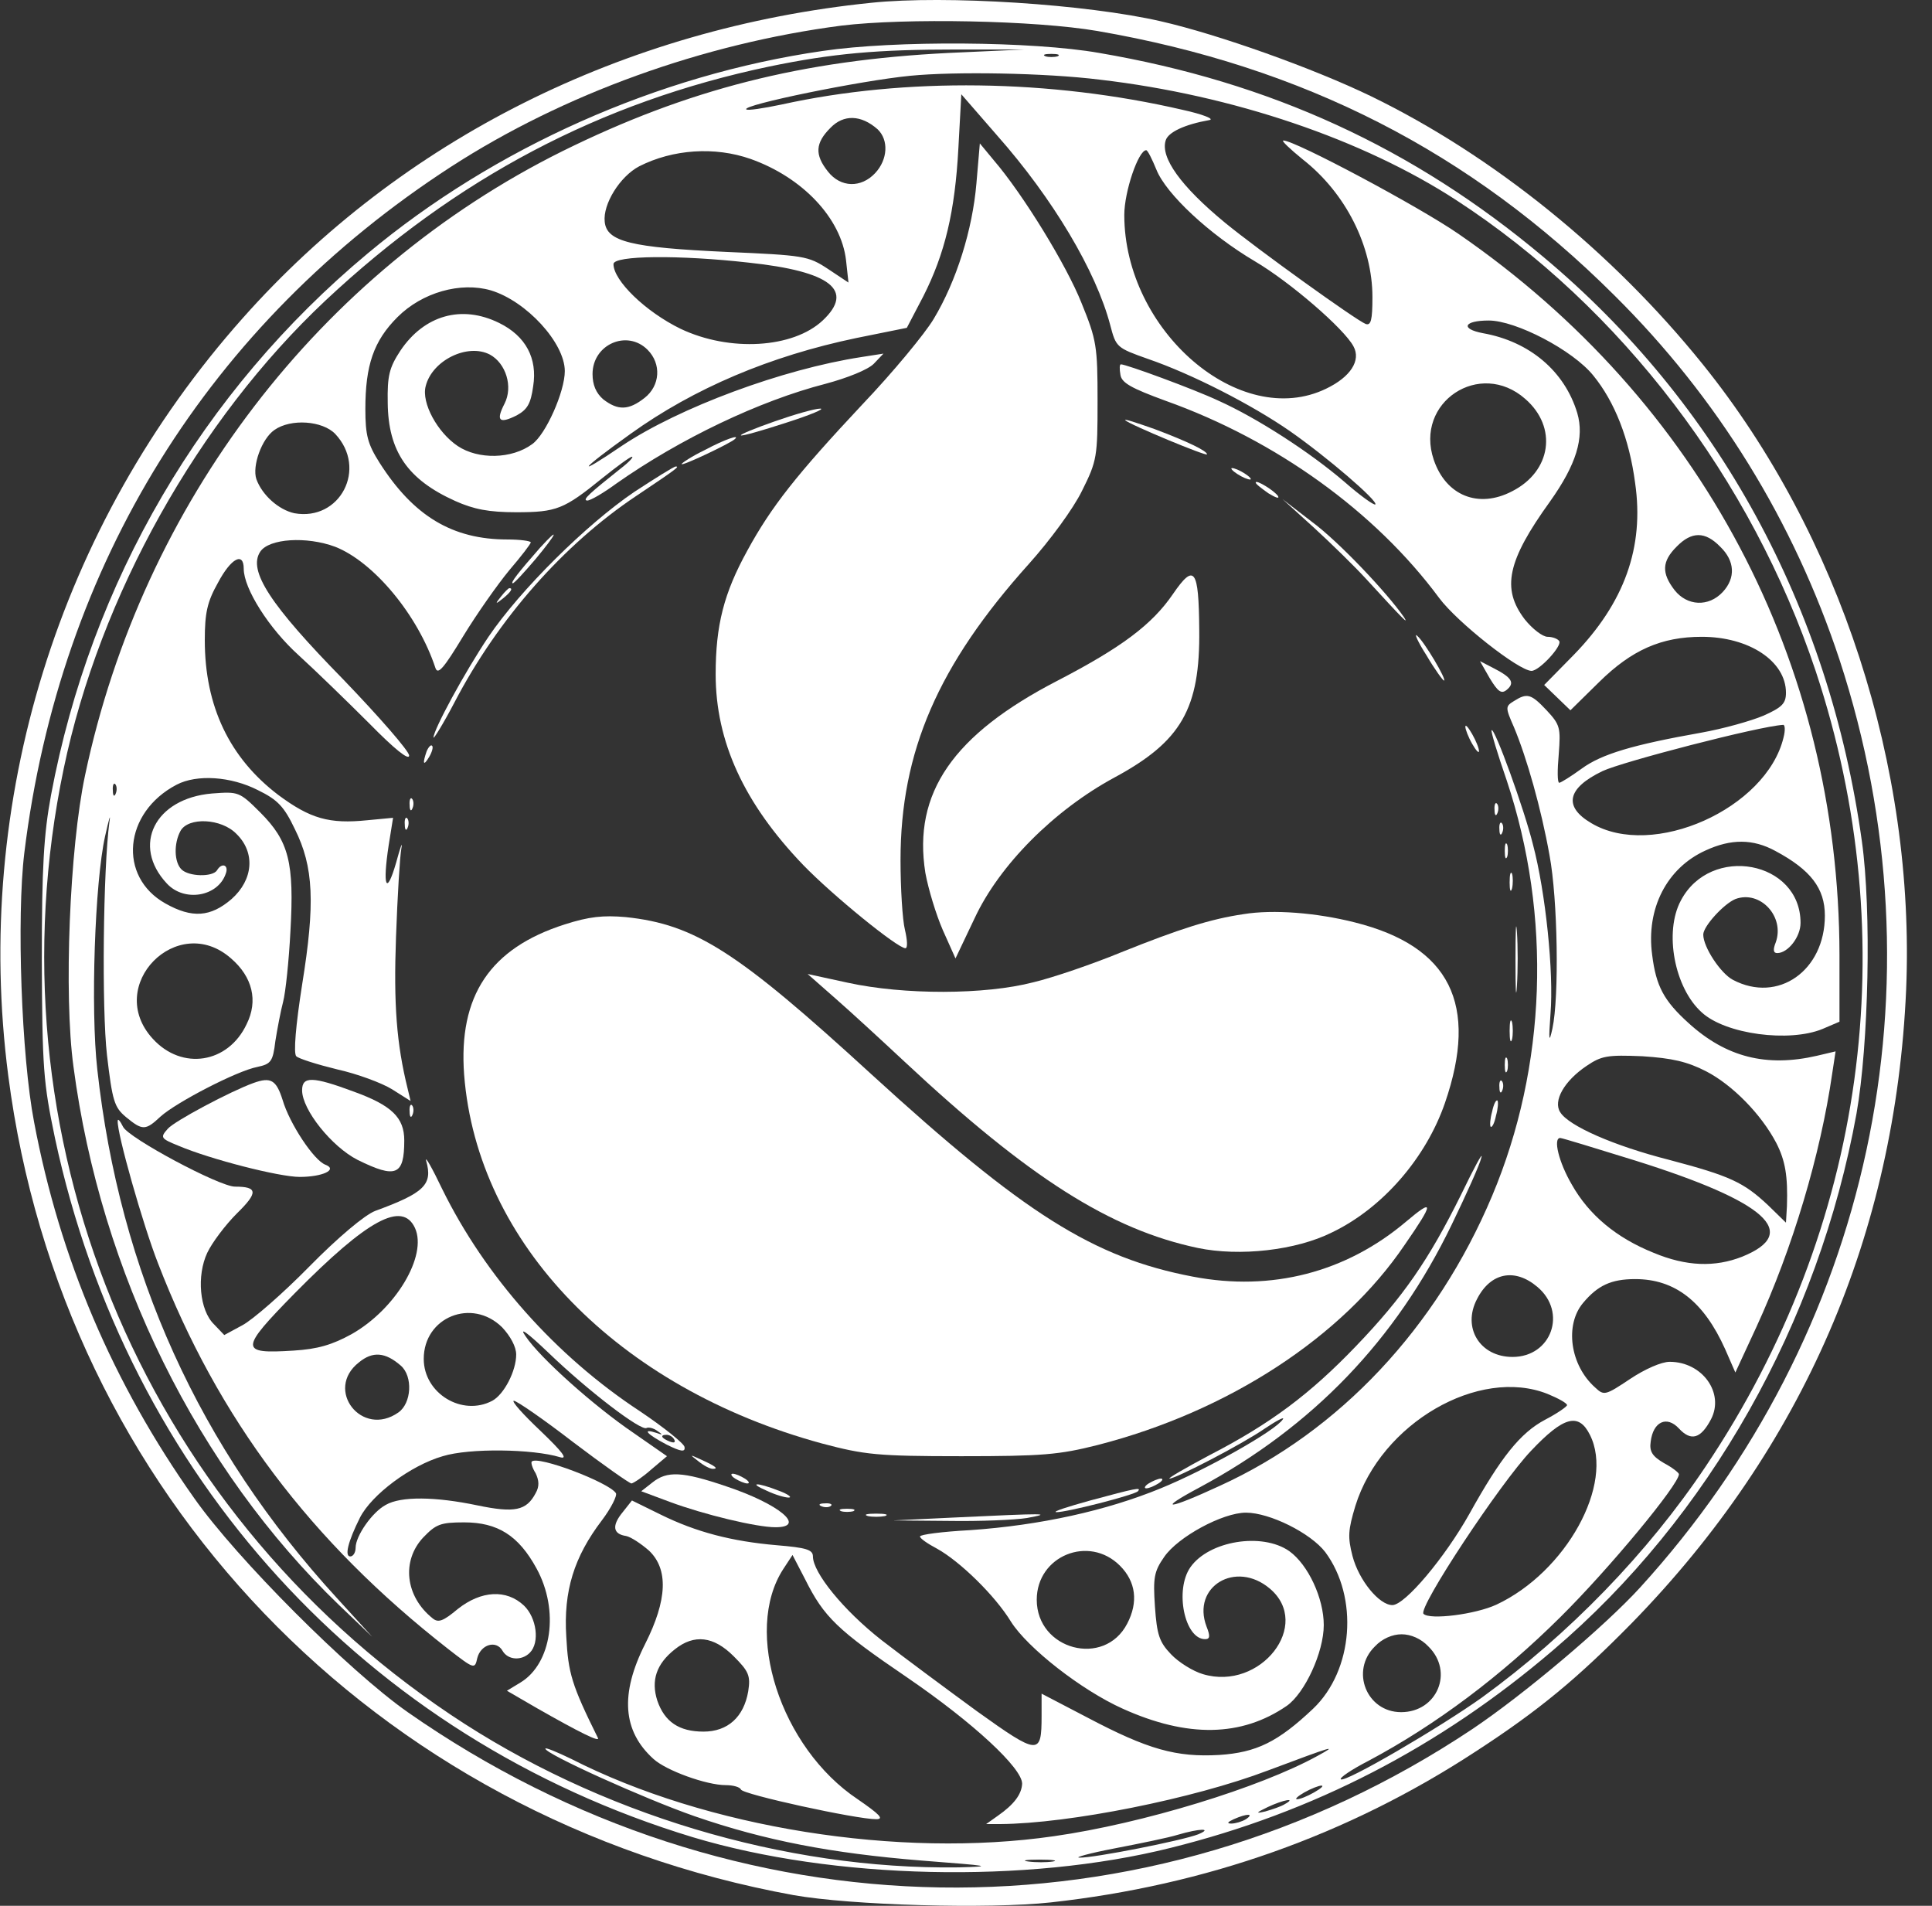 <svg width="73" height="72" viewBox="0 0 73 72" fill="none" xmlns="http://www.w3.org/2000/svg">
<rect x="0" y="0" width="73" height="72" fill="#333333" stroke="none"/>
<path d="M32.923 0.105C23.567 1.061 15.166 5.271 9.173 12.017C2.206 19.848 -1.03 30.29 0.312 40.639C2.353 56.411 14.155 68.709 29.982 71.596C32.151 71.981 37.353 72.129 39.706 71.871C45.552 71.228 50.92 69.334 55.754 66.173C58.163 64.61 59.615 63.397 61.674 61.301C68.126 54.684 71.619 46.614 72.023 37.385C72.372 28.985 69.523 20.198 64.339 13.764C60.902 9.499 56.416 5.878 51.802 3.635C49.596 2.569 46.03 1.3 43.861 0.804C41.067 0.161 35.736 -0.189 32.923 0.105ZM41.471 1.172C49.247 2.514 55.552 5.731 60.993 11.153C64.909 15.032 67.777 19.701 69.505 24.922C73.53 37.202 70.7 50.4 61.968 59.978C60.626 61.448 57.574 64.022 55.626 65.327C43.328 73.526 27.721 73.287 15.405 64.684C13.199 63.139 8.934 58.875 7.335 56.595C4.265 52.257 2.261 47.551 1.287 42.386C0.809 39.904 0.625 34.646 0.919 32.22C2.261 21.301 7.904 12.22 17.041 6.3C21.305 3.543 26.563 1.65 31.784 0.969C34.192 0.675 39.118 0.767 41.471 1.172Z" fill="white"/>
<path d="M31.084 1.925C24.852 2.826 18.676 5.583 13.896 9.572C7.628 14.793 3.437 21.981 1.929 30.032C1.654 31.521 1.58 32.734 1.58 36.282C1.598 40.363 1.635 40.878 2.076 42.992C4.815 55.786 13.823 65.658 26.176 69.408C31.489 71.007 38.786 71.173 44.228 69.812C49.632 68.47 54.393 66.007 58.676 62.349C64.577 57.331 68.713 49.977 70.147 42.073C70.607 39.463 70.717 34.389 70.35 31.779C69.118 22.918 64.908 15.216 58.309 9.701C53.401 5.583 47.996 3.102 41.526 1.999C39.026 1.558 33.805 1.521 31.084 1.925ZM35.864 1.999C30.294 2.275 25.974 3.377 21.25 5.712C12.077 10.271 5.385 19.003 3.216 29.279C2.628 32.036 2.407 37.588 2.775 40.29C3.804 48.102 7.463 55.492 12.812 60.639L14.062 61.834L12.738 60.382C7.518 54.683 4.521 48.066 3.676 40.4C3.418 38.121 3.584 33.323 3.97 31.595C4.117 30.933 4.19 30.694 4.135 31.043C3.896 32.845 3.841 38.102 4.043 39.867C4.246 41.595 4.319 41.834 4.76 42.202C5.385 42.716 5.496 42.716 6.065 42.183C6.654 41.65 8.952 40.455 9.724 40.308C10.238 40.198 10.312 40.106 10.404 39.334C10.477 38.874 10.606 38.194 10.698 37.845C10.79 37.496 10.918 36.282 10.974 35.179C11.121 32.587 10.918 31.779 9.834 30.694C9.043 29.904 9.007 29.904 8.014 29.977C5.845 30.161 4.962 31.944 6.304 33.378C6.966 34.095 8.235 33.874 8.529 33.01C8.657 32.679 8.382 32.569 8.198 32.882C8.032 33.139 7.132 33.121 6.856 32.845C6.58 32.569 6.562 31.871 6.819 31.393C7.113 30.86 8.363 30.915 8.933 31.503C9.65 32.201 9.577 33.231 8.749 33.966C7.959 34.646 7.26 34.702 6.249 34.132C4.448 33.121 4.668 30.694 6.672 29.646C7.444 29.242 8.731 29.334 9.742 29.849C10.496 30.216 10.735 30.474 11.139 31.319C11.856 32.753 11.911 34.132 11.415 37.202C11.176 38.727 11.084 39.794 11.194 39.904C11.286 39.996 11.985 40.216 12.738 40.4C13.492 40.566 14.43 40.915 14.816 41.154L15.514 41.595L15.404 41.135C14.981 39.426 14.871 37.937 14.963 35.4C15.018 33.856 15.11 32.349 15.165 32.054C15.22 31.742 15.128 31.999 14.963 32.606C14.595 33.874 14.448 33.488 14.687 31.926L14.852 30.896L13.878 30.988C12.444 31.135 11.727 30.933 10.514 30.032C8.676 28.635 7.738 26.687 7.738 24.187C7.738 23.157 7.83 22.734 8.235 22.017C8.731 21.08 9.209 20.841 9.209 21.484C9.209 22.238 10.165 23.745 11.286 24.756C11.911 25.326 13.106 26.484 13.952 27.33C14.908 28.304 15.459 28.745 15.459 28.543C15.459 28.378 14.338 27.091 12.977 25.676C10.22 22.863 9.356 21.558 9.834 20.841C10.165 20.345 11.58 20.253 12.665 20.657C14.117 21.227 15.79 23.231 16.452 25.234C16.544 25.51 16.764 25.253 17.499 24.04C18.014 23.194 18.805 22.073 19.246 21.54C19.687 21.025 20.055 20.547 20.055 20.492C20.055 20.437 19.65 20.381 19.172 20.381C17.095 20.381 15.624 19.499 14.338 17.477C13.896 16.778 13.805 16.448 13.805 15.455C13.805 13.8 14.117 12.881 15.018 11.981C15.955 11.043 17.407 10.639 18.547 10.97C19.889 11.374 21.341 12.955 21.341 14.021C21.341 14.793 20.625 16.411 20.11 16.778C19.338 17.348 18.069 17.367 17.297 16.852C16.525 16.337 15.918 15.216 16.084 14.591C16.323 13.617 17.665 12.955 18.511 13.396C19.117 13.727 19.393 14.609 19.062 15.253C18.731 15.896 18.86 16.025 19.521 15.694C19.926 15.473 20.055 15.253 20.146 14.591C20.312 13.543 19.871 12.697 18.86 12.201C17.444 11.503 16.029 11.907 15.128 13.249C14.705 13.892 14.632 14.205 14.65 15.216C14.668 17.054 15.404 18.12 17.205 18.929C17.904 19.242 18.474 19.352 19.503 19.352C21.029 19.352 21.305 19.242 22.757 18.065C23.308 17.624 23.805 17.256 23.878 17.256C23.952 17.256 23.768 17.459 23.455 17.698C22.279 18.635 21.985 18.892 22.187 18.911C22.316 18.911 22.812 18.617 23.29 18.267C25.698 16.576 28.695 15.142 31.195 14.499C32.022 14.278 32.794 13.966 33.014 13.745L33.382 13.359L32.555 13.488C29.558 13.947 25.661 15.4 23.511 16.834C21.672 18.084 21.893 17.771 23.823 16.392C26.231 14.664 29.099 13.451 32.353 12.771L34.264 12.385L34.889 11.19C35.698 9.591 36.084 8.01 36.213 5.583L36.323 3.561L37.665 5.105C39.798 7.514 41.415 10.253 41.948 12.275C42.169 13.12 42.187 13.139 43.382 13.562C45.037 14.131 47.298 15.289 48.731 16.282C50.129 17.256 52.077 18.929 51.967 19.058C51.912 19.095 51.397 18.727 50.809 18.212C49.485 17.073 47.481 15.786 46.048 15.142C45.11 14.701 42.555 13.764 42.353 13.764C42.298 13.764 42.298 13.947 42.334 14.15C42.371 14.462 42.739 14.664 44.044 15.142C48.217 16.631 51.967 19.334 54.375 22.587C55.055 23.506 57.39 25.345 57.868 25.345C58.162 25.345 59.026 24.407 58.916 24.223C58.86 24.131 58.658 24.058 58.474 24.058C58.291 24.058 57.904 23.764 57.61 23.396C56.728 22.238 56.949 21.19 58.566 18.948C59.559 17.55 59.871 16.539 59.596 15.602C59.118 14.021 57.794 12.9 56.029 12.587C55.165 12.422 55.312 12.109 56.25 12.109C57.279 12.109 59.43 13.231 60.202 14.187C61.011 15.179 61.563 16.576 61.783 18.249C62.133 20.675 61.379 22.771 59.467 24.738L58.346 25.878L58.842 26.356L59.338 26.834L60.423 25.767C61.654 24.554 62.776 24.058 64.302 24.058C66.085 24.058 67.482 24.977 67.482 26.172C67.482 26.576 67.335 26.723 66.636 27.036C66.158 27.238 65.11 27.532 64.283 27.679C61.691 28.139 60.515 28.488 59.761 29.04C59.357 29.334 58.971 29.573 58.916 29.573C58.842 29.573 58.842 29.095 58.897 28.488C58.971 27.495 58.952 27.385 58.438 26.834C57.849 26.209 57.702 26.172 57.206 26.484C56.875 26.687 56.875 26.723 57.206 27.477C57.684 28.617 58.235 30.547 58.548 32.312C58.86 33.966 58.916 37.661 58.658 38.856C58.529 39.444 58.511 39.316 58.585 38.304C58.713 36.742 58.401 33.709 57.923 31.907C57.592 30.565 56.471 27.477 56.36 27.587C56.324 27.624 56.581 28.47 56.93 29.481C58.64 34.61 58.438 40.29 56.379 45.18C54.283 50.161 50.607 54.077 46.084 56.136C44.099 57.055 43.676 57.073 45.331 56.191C49.596 53.893 52.739 50.639 54.853 46.264C55.404 45.124 55.919 43.985 55.974 43.727C56.048 43.47 55.699 44.113 55.202 45.143C53.989 47.588 53.033 48.985 51.232 50.86C49.504 52.661 48.015 53.783 45.698 54.977C44.798 55.456 44.099 55.86 44.191 55.86C44.43 55.86 46.948 54.555 47.794 53.967C48.235 53.672 48.548 53.507 48.474 53.617C48.217 54.04 45.57 55.529 43.86 56.227C41.801 57.073 39.301 57.625 36.654 57.808C35.606 57.864 34.761 57.974 34.761 58.047C34.761 58.121 35.055 58.323 35.404 58.507C36.268 58.985 37.592 60.272 38.198 61.264C38.823 62.257 40.864 63.856 42.426 64.555C44.871 65.658 46.912 65.621 48.621 64.445C49.301 63.967 50.018 62.422 50.018 61.393C50.018 60.382 49.43 59.114 48.713 58.599C47.684 57.882 45.68 58.213 44.981 59.206C44.375 60.069 44.761 61.926 45.533 61.926C45.717 61.926 45.735 61.816 45.588 61.448C45.018 59.941 46.691 58.93 47.978 60.014C49.596 61.375 47.629 63.893 45.459 63.25C45.073 63.139 44.522 62.79 44.246 62.496C43.805 62.036 43.713 61.761 43.639 60.694C43.566 59.61 43.603 59.371 43.989 58.819C44.504 58.066 46.195 57.147 47.077 57.147C47.978 57.147 49.522 57.919 50.074 58.636C51.342 60.345 51.14 63.103 49.614 64.555C48.29 65.805 47.481 66.209 46.066 66.301C44.448 66.393 43.382 66.099 41.084 64.886L39.356 63.985V64.831C39.356 66.32 39.246 66.32 36.911 64.647C35.753 63.801 34.117 62.588 33.309 61.963C31.856 60.823 30.716 59.408 30.716 58.801C30.716 58.544 30.459 58.47 29.356 58.378C27.647 58.231 26.305 57.882 24.963 57.22L23.878 56.687L23.529 57.128C23.106 57.643 23.161 57.956 23.658 58.029C23.841 58.066 24.227 58.323 24.522 58.581C25.257 59.279 25.22 60.437 24.375 62.11C23.419 64.003 23.529 65.4 24.687 66.448C25.165 66.889 26.691 67.441 27.426 67.441C27.702 67.441 27.959 67.514 27.996 67.606C28.051 67.79 32.353 68.728 33.106 68.728C33.419 68.728 33.235 68.544 32.408 67.974C29.485 66.025 28.069 61.632 29.595 59.279L29.945 58.746L30.422 59.665C31.139 61.099 31.636 61.577 34.283 63.378C36.783 65.088 38.621 66.798 38.621 67.386C38.603 67.79 38.309 68.176 37.702 68.599L37.261 68.912H37.794C40.404 68.893 45.092 67.956 47.904 66.889C50.404 65.952 50.588 65.897 49.779 66.338C47.61 67.533 43.18 68.893 39.816 69.371C33.97 70.217 26.691 69.059 21.58 66.448C21.047 66.191 20.606 66.007 20.606 66.062C20.606 66.264 24.356 67.956 26.25 68.617C28.915 69.537 31.415 70.014 34.816 70.29C37.426 70.493 37.592 70.511 36.213 70.548C29.65 70.639 22.61 68.525 17.021 64.775C5.257 56.889 -0.479 42.863 2.407 29.04C3.768 22.514 7.481 15.878 12.297 11.355C17.242 6.723 22.683 3.855 29.062 2.514C31.47 2.017 33.143 1.87 36.139 1.87H38.713L35.864 1.999ZM39.963 2.127C39.834 2.164 39.614 2.164 39.503 2.127C39.375 2.072 39.467 2.036 39.724 2.036C39.981 2.036 40.073 2.072 39.963 2.127ZM41.562 3.01C46.599 3.598 51.507 5.271 55.037 7.569C61.25 11.613 66.177 18.084 68.603 25.345C71.986 35.529 70.497 46.374 64.449 55.4C62.261 58.672 59.283 61.742 55.993 64.132C54.393 65.272 50.809 67.367 50.662 67.22C50.607 67.165 51.066 66.853 51.709 66.522C54.265 65.162 56.728 63.305 58.952 61.099C60.809 59.261 63.438 56.081 63.438 55.694C63.438 55.639 63.18 55.437 62.868 55.272C62.427 55.014 62.316 54.831 62.371 54.463C62.463 53.709 62.978 53.47 63.438 53.967C63.897 54.463 64.265 54.352 64.651 53.617C65.166 52.624 64.32 51.448 63.088 51.448C62.776 51.448 62.151 51.724 61.599 52.092C60.662 52.717 60.607 52.735 60.276 52.422C59.32 51.577 59.118 50.051 59.816 49.224C60.368 48.562 60.882 48.323 61.783 48.323C63.291 48.323 64.375 49.169 65.184 50.97L65.57 51.852L66.361 50.143C67.739 47.147 68.787 43.617 69.228 40.566L69.357 39.72L68.658 39.885C66.746 40.327 65.221 39.941 63.805 38.654C62.868 37.808 62.574 37.257 62.427 36.08C62.188 34.334 62.978 32.79 64.449 32.128C65.405 31.687 66.232 31.687 67.077 32.146C68.419 32.863 68.952 33.562 68.952 34.591C68.952 36.668 67.188 37.918 65.478 37.018C65.019 36.779 64.357 35.786 64.357 35.308C64.357 34.996 65.129 34.15 65.57 33.966C66.507 33.617 67.445 34.628 67.096 35.602C66.986 35.878 67.004 36.007 67.151 36.007C67.555 36.007 68.033 35.4 68.033 34.867C68.033 32.514 64.632 31.889 63.511 34.021C62.868 35.216 63.272 37.33 64.302 38.249C65.202 39.077 67.611 39.389 68.861 38.874L69.504 38.599V36.062C69.486 25.014 64.265 15.142 55.11 8.837C53.621 7.808 48.934 5.308 48.492 5.308C48.401 5.308 48.731 5.62 49.228 6.025C50.846 7.293 51.857 9.297 51.857 11.227C51.857 12.091 51.801 12.311 51.599 12.238C51.232 12.091 47.518 9.425 46.287 8.414C44.614 7.036 43.842 5.951 44.044 5.308C44.136 4.995 44.761 4.701 45.698 4.536C45.901 4.499 45.441 4.315 44.687 4.15C39.687 2.991 34.209 2.918 29.54 3.947C28.841 4.094 28.235 4.186 28.198 4.131C28.033 3.966 32.5 3.047 34.393 2.863C36.066 2.697 39.485 2.752 41.562 3.01ZM33.161 4.885C33.584 5.289 33.547 6.025 33.069 6.539C32.536 7.109 31.764 7.091 31.286 6.484C30.772 5.841 30.808 5.4 31.378 4.83C31.875 4.315 32.536 4.333 33.161 4.885ZM28.364 6.006C30.331 6.705 31.783 8.249 31.967 9.83L32.059 10.675L31.286 10.161C30.533 9.664 30.367 9.646 27.444 9.517C23.841 9.352 22.922 9.131 22.849 8.378C22.775 7.716 23.419 6.668 24.154 6.282C25.422 5.639 27.003 5.528 28.364 6.006ZM43.695 6.411C44.062 7.33 45.698 8.856 47.408 9.867C48.75 10.657 50.79 12.422 51.14 13.084C51.434 13.617 51.029 14.242 50.11 14.683C46.856 16.264 42.481 12.495 42.481 8.12C42.481 7.238 43.014 5.675 43.309 5.675C43.364 5.675 43.529 6.006 43.695 6.411ZM28.29 9.922C31.397 10.253 32.297 10.97 31.084 12.109C29.963 13.157 27.573 13.304 25.716 12.422C24.393 11.778 23.18 10.602 23.18 9.977C23.18 9.646 25.68 9.628 28.29 9.922ZM24.466 13.212C25 13.745 24.944 14.572 24.356 15.032C23.75 15.51 23.345 15.51 22.794 15.087C22.518 14.848 22.389 14.536 22.389 14.131C22.389 13.01 23.694 12.44 24.466 13.212ZM57.629 15.069C58.86 16.135 58.621 17.808 57.132 18.561C55.864 19.223 54.632 18.727 54.173 17.367C53.438 15.197 55.919 13.562 57.629 15.069ZM12.665 16.392C13.896 17.698 12.849 19.701 11.121 19.389C10.532 19.26 9.907 18.709 9.687 18.102C9.521 17.606 9.889 16.576 10.367 16.245C10.992 15.804 12.187 15.896 12.665 16.392ZM65 20.657C65.552 21.19 65.588 21.834 65.092 22.367C64.559 22.937 63.75 22.9 63.272 22.293C62.776 21.65 62.794 21.209 63.346 20.657C63.916 20.069 64.43 20.069 65 20.657ZM67.39 27.863C66.746 30.547 62.445 32.477 60.129 31.099C59.063 30.474 59.21 29.775 60.552 29.131C61.287 28.782 66.452 27.44 67.371 27.385C67.445 27.367 67.463 27.587 67.39 27.863ZM4.374 29.977C4.319 30.124 4.264 30.069 4.264 29.867C4.246 29.665 4.301 29.554 4.356 29.628C4.411 29.683 4.429 29.849 4.374 29.977ZM8.731 36.209C9.54 36.907 9.76 37.808 9.319 38.691C8.621 40.179 6.874 40.455 5.771 39.242C3.933 37.238 6.709 34.426 8.731 36.209ZM64.467 40.474C65.46 40.988 66.544 42.091 67.114 43.176C67.463 43.856 67.555 44.444 67.519 45.566L67.482 46.191L66.802 45.529C65.882 44.665 65.368 44.426 63.07 43.819C60.974 43.286 59.265 42.532 58.952 42.018C58.676 41.595 59.099 40.841 59.945 40.271C60.515 39.885 60.735 39.849 62.059 39.904C63.18 39.977 63.75 40.106 64.467 40.474ZM61.765 43.838C66.746 45.4 68.052 46.577 65.827 47.477C64.798 47.882 63.713 47.845 62.482 47.33C61.066 46.761 60.037 45.897 59.393 44.757C58.897 43.911 58.676 42.992 58.952 42.992C59.026 42.992 60.276 43.378 61.765 43.838ZM58.088 48.617C59.228 49.573 58.621 51.264 57.151 51.264C55.919 51.264 55.239 50.161 55.809 49.077C56.324 48.066 57.243 47.9 58.088 48.617ZM58.474 52.661C58.879 52.827 59.21 53.011 59.21 53.084C59.21 53.139 58.842 53.397 58.382 53.636C57.445 54.132 56.71 55.051 55.515 57.202C54.596 58.838 53.088 60.639 52.61 60.639C52.114 60.639 51.342 59.702 51.103 58.783C50.919 58.066 50.937 57.808 51.213 56.889C52.188 53.764 55.882 51.632 58.474 52.661ZM60.074 54.206C61.011 56.062 59.173 59.389 56.544 60.621C55.754 60.989 54.026 61.209 53.787 60.97C53.566 60.75 56.691 56.025 57.849 54.812C59.081 53.507 59.651 53.36 60.074 54.206ZM42.316 59.15C42.923 59.757 43.014 60.529 42.592 61.338C41.728 63.011 39.173 62.331 39.173 60.437C39.173 58.783 41.139 57.974 42.316 59.15ZM53.971 62.202C54.945 63.158 54.301 64.684 52.941 64.684C51.636 64.684 51.011 63.121 51.949 62.202C52.224 61.908 52.61 61.742 52.959 61.742C53.309 61.742 53.695 61.908 53.971 62.202ZM27.72 62.57C28.29 63.139 28.364 63.305 28.272 63.893C28.106 64.867 27.5 65.419 26.581 65.419C25.661 65.419 25.11 65.051 24.834 64.242C24.595 63.489 24.797 62.864 25.496 62.312C26.231 61.724 26.966 61.816 27.72 62.57ZM49.651 67.717C49.393 67.864 49.118 67.974 49.007 67.974C48.915 67.974 49.026 67.864 49.283 67.717C49.54 67.57 49.834 67.459 49.926 67.459C50.037 67.459 49.908 67.57 49.651 67.717ZM48.548 68.158C48.401 68.25 48.07 68.36 47.812 68.434C47.426 68.525 47.445 68.489 47.904 68.268C48.492 67.992 49.007 67.9 48.548 68.158ZM47.077 68.728C46.93 68.82 46.673 68.893 46.526 68.893C46.342 68.893 46.379 68.838 46.617 68.728C47.114 68.507 47.408 68.507 47.077 68.728ZM45.276 69.298C44.669 69.537 41.305 70.198 40.79 70.18C40.57 70.18 41.158 70.014 42.114 69.831C43.07 69.647 44.154 69.426 44.504 69.316C45.312 69.077 45.845 69.059 45.276 69.298ZM39.779 70.327C39.54 70.364 39.136 70.364 38.86 70.327C38.566 70.29 38.768 70.254 39.264 70.254C39.779 70.254 40 70.29 39.779 70.327Z" fill="white"/>
<path d="M36.894 6.926C36.747 8.672 36.14 10.62 35.276 12.054C34.946 12.606 33.732 14.076 32.574 15.29C30.093 17.937 29.137 19.15 28.236 20.804C27.354 22.404 27.041 23.617 27.041 25.474C27.041 28.01 28.107 30.345 30.35 32.68C31.471 33.838 33.916 35.823 34.21 35.823C34.302 35.823 34.284 35.511 34.192 35.124C34.1 34.757 34.026 33.562 34.026 32.496C34.026 28.396 35.442 25.124 38.879 21.301C39.67 20.418 40.552 19.224 40.883 18.543C41.453 17.404 41.471 17.256 41.471 15.143C41.471 13.084 41.435 12.845 40.865 11.448C40.295 10.014 38.659 7.348 37.556 6.062L37.023 5.418L36.894 6.926Z" fill="white"/>
<path d="M29.283 15.915C28.547 16.172 27.959 16.411 27.996 16.448C28.032 16.484 28.805 16.264 29.705 15.97C30.625 15.676 31.194 15.437 30.992 15.437C30.79 15.437 30.018 15.657 29.283 15.915Z" fill="white"/>
<path d="M42.519 15.878C42.684 16.043 45.607 17.256 45.607 17.165C45.607 17.036 44.89 16.686 43.622 16.209C42.942 15.97 42.445 15.804 42.519 15.878Z" fill="white"/>
<path d="M26.636 16.999C26.14 17.238 25.754 17.495 25.754 17.532C25.754 17.624 27.574 16.76 27.758 16.595C27.997 16.392 27.39 16.595 26.636 16.999Z" fill="white"/>
<path d="M23.972 18.58C22.152 19.812 19.652 22.293 18.457 24.058C17.556 25.4 16.38 27.569 16.38 27.863C16.38 27.937 16.747 27.349 17.17 26.54C18.825 23.36 21.306 20.565 24.027 18.745C25.59 17.698 25.681 17.624 25.534 17.624C25.461 17.624 24.762 18.065 23.972 18.58Z" fill="white"/>
<path d="M46.526 17.698C46.526 17.753 46.692 17.881 46.894 17.992C47.096 18.102 47.262 18.139 47.262 18.102C47.262 18.047 47.096 17.918 46.894 17.808C46.692 17.698 46.526 17.661 46.526 17.698Z" fill="white"/>
<path d="M47.446 18.231C47.446 18.286 47.667 18.451 47.924 18.635C48.2 18.801 48.347 18.856 48.292 18.745C48.163 18.543 47.446 18.102 47.446 18.231Z" fill="white"/>
<path d="M49.652 19.94C50.314 20.547 51.178 21.393 51.6 21.852C53.034 23.415 53.236 23.617 53.053 23.323C52.391 22.367 50.553 20.437 49.578 19.72L48.457 18.856L49.652 19.94Z" fill="white"/>
<path d="M20.405 20.694C19.597 21.613 19.266 22.036 19.376 22.036C19.431 22.036 19.817 21.613 20.24 21.117C21.049 20.142 21.178 19.848 20.405 20.694Z" fill="white"/>
<path d="M44.321 22.44C43.53 23.599 42.372 24.462 39.964 25.712C36.011 27.753 34.486 29.959 34.964 32.974C35.074 33.58 35.368 34.554 35.626 35.143L36.103 36.209L36.82 34.702C37.758 32.679 39.835 30.602 42.114 29.371C44.633 28.01 45.35 26.779 45.313 23.782C45.295 21.485 45.129 21.264 44.321 22.44Z" fill="white"/>
<path d="M18.934 22.532C18.695 22.826 18.714 22.845 19.008 22.606C19.302 22.367 19.394 22.22 19.247 22.22C19.21 22.22 19.063 22.367 18.934 22.532Z" fill="white"/>
<path d="M53.898 24.756C54.21 25.29 54.523 25.712 54.559 25.712C54.688 25.712 53.806 24.223 53.548 24.021C53.42 23.892 53.567 24.242 53.898 24.756Z" fill="white"/>
<path d="M56.288 25.621C56.6 26.135 56.729 26.227 56.931 26.062C57.243 25.804 57.133 25.602 56.453 25.253L55.92 24.977L56.288 25.621Z" fill="white"/>
<path d="M55.368 27.459C55.368 27.551 55.478 27.845 55.626 28.102C55.773 28.36 55.883 28.47 55.883 28.378C55.883 28.268 55.773 27.992 55.626 27.735C55.478 27.477 55.368 27.349 55.368 27.459Z" fill="white"/>
<path d="M16.122 28.378C15.957 28.856 15.994 28.966 16.214 28.599C16.325 28.415 16.38 28.212 16.325 28.176C16.288 28.121 16.196 28.212 16.122 28.378Z" fill="white"/>
<path d="M15.478 30.418C15.478 30.621 15.533 30.676 15.588 30.529C15.644 30.4 15.625 30.235 15.57 30.18C15.515 30.106 15.46 30.216 15.478 30.418Z" fill="white"/>
<path d="M56.471 30.602C56.471 30.805 56.526 30.86 56.582 30.713C56.637 30.584 56.618 30.418 56.563 30.363C56.508 30.29 56.453 30.4 56.471 30.602Z" fill="white"/>
<path d="M15.295 31.154C15.295 31.356 15.35 31.411 15.405 31.264C15.46 31.135 15.442 30.97 15.386 30.915C15.331 30.841 15.276 30.952 15.295 31.154Z" fill="white"/>
<path d="M56.655 31.337C56.655 31.54 56.71 31.595 56.765 31.448C56.82 31.319 56.802 31.154 56.747 31.099C56.692 31.025 56.637 31.135 56.655 31.337Z" fill="white"/>
<path d="M56.857 32.146C56.857 32.404 56.894 32.496 56.949 32.367C56.986 32.257 56.986 32.036 56.949 31.907C56.894 31.797 56.857 31.889 56.857 32.146Z" fill="white"/>
<path d="M57.041 33.341C57.041 33.635 57.078 33.746 57.133 33.562C57.17 33.396 57.17 33.139 57.133 33.01C57.078 32.9 57.041 33.029 57.041 33.341Z" fill="white"/>
<path d="M46.986 34.536C45.736 34.72 44.578 35.088 42.336 35.988C41.306 36.411 39.817 36.926 39.045 37.11C37.207 37.588 34.155 37.588 32.041 37.128L30.516 36.797L31.582 37.735C32.17 38.249 33.328 39.316 34.174 40.106C38.88 44.5 41.95 46.448 45.258 47.147C46.839 47.477 48.972 47.239 50.332 46.558C52.244 45.639 53.88 43.746 54.597 41.669C55.884 37.937 54.781 35.749 51.196 34.849C49.744 34.481 48.108 34.352 46.986 34.536Z" fill="white"/>
<path d="M57.262 36.283C57.262 37.386 57.28 37.827 57.317 37.239C57.354 36.65 57.354 35.749 57.317 35.216C57.28 34.683 57.262 35.161 57.262 36.283Z" fill="white"/>
<path d="M21.343 34.922C18.512 35.823 17.317 37.624 17.537 40.602C18.034 46.981 23.346 52.441 31.067 54.536C32.666 54.959 33.144 55.014 36.324 55.014C39.394 55.014 40.019 54.959 41.472 54.592C46.416 53.323 50.718 50.511 53.071 47.036C54.192 45.419 54.192 45.253 53.126 46.154C50.865 48.066 48.053 48.801 45.075 48.231C41.306 47.514 38.677 45.842 32.924 40.584C27.868 35.952 26.269 34.922 23.64 34.647C22.795 34.573 22.262 34.628 21.343 34.922Z" fill="white"/>
<path d="M57.041 38.948C57.041 39.297 57.078 39.444 57.133 39.261C57.17 39.095 57.17 38.801 57.133 38.617C57.078 38.452 57.041 38.599 57.041 38.948Z" fill="white"/>
<path d="M56.857 40.235C56.857 40.492 56.894 40.584 56.949 40.455C56.986 40.345 56.986 40.124 56.949 39.996C56.894 39.886 56.857 39.977 56.857 40.235Z" fill="white"/>
<path d="M9.576 40.915C8.712 41.227 6.598 42.349 6.341 42.643C6.047 42.974 6.065 43.01 6.745 43.286C7.959 43.801 10.551 44.463 11.323 44.463C12.187 44.463 12.775 44.187 12.297 44.003C11.856 43.838 10.937 42.441 10.679 41.558C10.44 40.804 10.238 40.676 9.576 40.915Z" fill="white"/>
<path d="M11.415 41.191C11.415 41.926 12.536 43.323 13.511 43.819C14.963 44.536 15.275 44.408 15.275 43.084C15.275 42.22 14.797 41.761 13.382 41.246C11.801 40.657 11.415 40.657 11.415 41.191Z" fill="white"/>
<path d="M56.655 41.08C56.655 41.283 56.71 41.338 56.765 41.191C56.82 41.062 56.802 40.897 56.747 40.841C56.692 40.768 56.637 40.878 56.655 41.08Z" fill="white"/>
<path d="M56.379 41.999C56.306 42.257 56.287 42.514 56.324 42.569C56.379 42.606 56.471 42.422 56.526 42.147C56.6 41.889 56.618 41.632 56.581 41.577C56.526 41.54 56.434 41.724 56.379 41.999Z" fill="white"/>
<path d="M15.478 41.999C15.478 42.202 15.533 42.257 15.588 42.11C15.644 41.981 15.625 41.816 15.57 41.761C15.515 41.687 15.46 41.797 15.478 41.999Z" fill="white"/>
<path d="M4.448 42.349C4.411 42.79 5.404 46.283 5.974 47.735C8.235 53.581 11.728 58.231 16.93 62.294C17.923 63.066 17.941 63.066 18.033 62.643C18.162 62.128 18.75 61.945 18.989 62.367C19.191 62.717 19.706 62.753 20.018 62.441C20.404 62.055 20.276 61.117 19.798 60.658C19.136 60.033 18.18 60.088 17.298 60.786C16.746 61.246 16.562 61.32 16.342 61.136C15.312 60.309 15.165 58.967 15.992 58.084C16.471 57.588 16.636 57.514 17.537 57.514C18.805 57.514 19.596 58.011 20.276 59.261C21.14 60.842 20.846 62.845 19.669 63.562L19.154 63.875L20.294 64.537C21.875 65.437 22.684 65.842 22.592 65.658C21.599 63.654 21.471 63.213 21.397 61.834C21.287 60.106 21.691 58.819 22.739 57.441C23.088 56.981 23.327 56.503 23.272 56.411C23.015 56.007 20.312 54.977 20.092 55.217C20.055 55.253 20.11 55.456 20.239 55.658C20.368 55.933 20.386 56.154 20.239 56.411C19.89 57.073 19.448 57.165 18.033 56.871C16.452 56.54 15.147 56.522 14.577 56.853C14.062 57.128 13.437 58.029 13.437 58.47C13.437 58.654 13.345 58.801 13.235 58.801C13.015 58.801 13.143 58.25 13.603 57.331C14.044 56.467 15.515 55.364 16.728 55.014C17.739 54.702 20.129 54.739 21.158 55.051C21.471 55.143 21.268 54.867 20.423 54.058C19.761 53.433 19.32 52.937 19.412 52.919C19.522 52.919 20.533 53.617 21.654 54.481C22.794 55.345 23.787 56.044 23.86 56.044C23.952 56.025 24.283 55.805 24.614 55.511L25.202 55.014L23.934 54.132C22.445 53.121 20.404 51.301 19.853 50.474C19.596 50.106 19.926 50.345 20.717 51.099C22.224 52.551 24.228 54.077 24.43 53.948C24.504 53.911 24.688 53.948 24.835 54.058C25.055 54.206 25.055 54.224 24.798 54.132C24.228 53.948 24.449 54.187 25.184 54.573C25.735 54.849 25.901 54.867 25.864 54.665C25.846 54.536 25.092 53.93 24.191 53.323C20.993 51.227 18.327 48.213 16.709 44.922C16.323 44.113 16.048 43.636 16.103 43.856C16.36 44.757 16.029 45.069 14.173 45.749C13.787 45.897 12.776 46.742 11.691 47.845C10.68 48.874 9.54 49.867 9.154 50.069L8.474 50.437L8.088 50.033C7.537 49.499 7.426 48.194 7.831 47.33C8.014 46.944 8.511 46.283 8.952 45.841C9.761 45.051 9.742 44.83 8.878 44.83C8.29 44.83 4.853 42.992 4.65 42.569C4.54 42.349 4.448 42.238 4.448 42.349ZM15.68 46.393C16.158 47.441 14.945 49.463 13.29 50.4C12.555 50.805 12.004 50.97 11.084 51.025C9.044 51.154 9.044 50.989 11.139 48.856C13.897 46.062 15.202 45.363 15.68 46.393ZM18.971 50.143C19.283 50.474 19.504 50.878 19.504 51.172C19.504 51.797 19.044 52.68 18.603 52.919C17.463 53.525 16.011 52.643 16.011 51.338C16.011 49.757 17.831 49.022 18.971 50.143ZM15.147 51.595C15.607 52 15.551 53.011 15.055 53.36C13.676 54.334 12.242 52.496 13.566 51.467C14.081 51.044 14.559 51.08 15.147 51.595ZM25.478 54.389C25.533 54.5 25.46 54.518 25.312 54.463C24.982 54.334 24.927 54.206 25.184 54.206C25.294 54.206 25.423 54.279 25.478 54.389Z" fill="white"/>
<path d="M26.379 55.198C26.582 55.364 26.821 55.492 26.931 55.492C27.151 55.492 27.06 55.4 26.49 55.143C26.049 54.941 26.049 54.941 26.379 55.198Z" fill="white"/>
<path d="M24.651 56.007L24.229 56.338L25.313 56.742C26.6 57.22 28.585 57.698 29.302 57.698C30.497 57.698 29.431 56.816 27.445 56.154C25.773 55.584 25.203 55.566 24.651 56.007Z" fill="white"/>
<path d="M27.776 55.86C27.923 55.952 28.143 56.044 28.235 56.044C28.346 56.044 28.291 55.952 28.143 55.86C27.996 55.768 27.794 55.676 27.684 55.676C27.592 55.676 27.629 55.768 27.776 55.86Z" fill="white"/>
<path d="M43.402 56.044C43.255 56.136 43.218 56.228 43.31 56.228C43.42 56.228 43.622 56.136 43.769 56.044C43.916 55.952 43.972 55.86 43.861 55.86C43.769 55.86 43.549 55.952 43.402 56.044Z" fill="white"/>
<path d="M28.971 56.319C29.283 56.467 29.651 56.577 29.798 56.577C29.945 56.577 29.78 56.448 29.43 56.319C28.585 55.989 28.254 56.007 28.971 56.319Z" fill="white"/>
<path d="M41.195 56.687C40.331 56.926 39.761 57.11 39.908 57.128C40.257 57.147 42.849 56.485 42.996 56.338C43.143 56.172 42.904 56.227 41.195 56.687Z" fill="white"/>
<path d="M31.048 56.908C31.177 56.963 31.342 56.944 31.397 56.889C31.471 56.834 31.36 56.779 31.158 56.797C30.956 56.797 30.901 56.853 31.048 56.908Z" fill="white"/>
<path d="M31.783 57.092C31.894 57.128 32.114 57.128 32.243 57.092C32.353 57.036 32.261 57 32.004 57C31.747 57 31.655 57.036 31.783 57.092Z" fill="white"/>
<path d="M32.794 57.276C32.959 57.312 33.253 57.312 33.437 57.276C33.602 57.22 33.455 57.184 33.106 57.184C32.757 57.184 32.61 57.22 32.794 57.276Z" fill="white"/>
<path d="M36.048 57.331L33.75 57.441L35.864 57.459C37.022 57.478 38.346 57.422 38.805 57.349C39.798 57.165 39.559 57.165 36.048 57.331Z" fill="white"/>
</svg>
